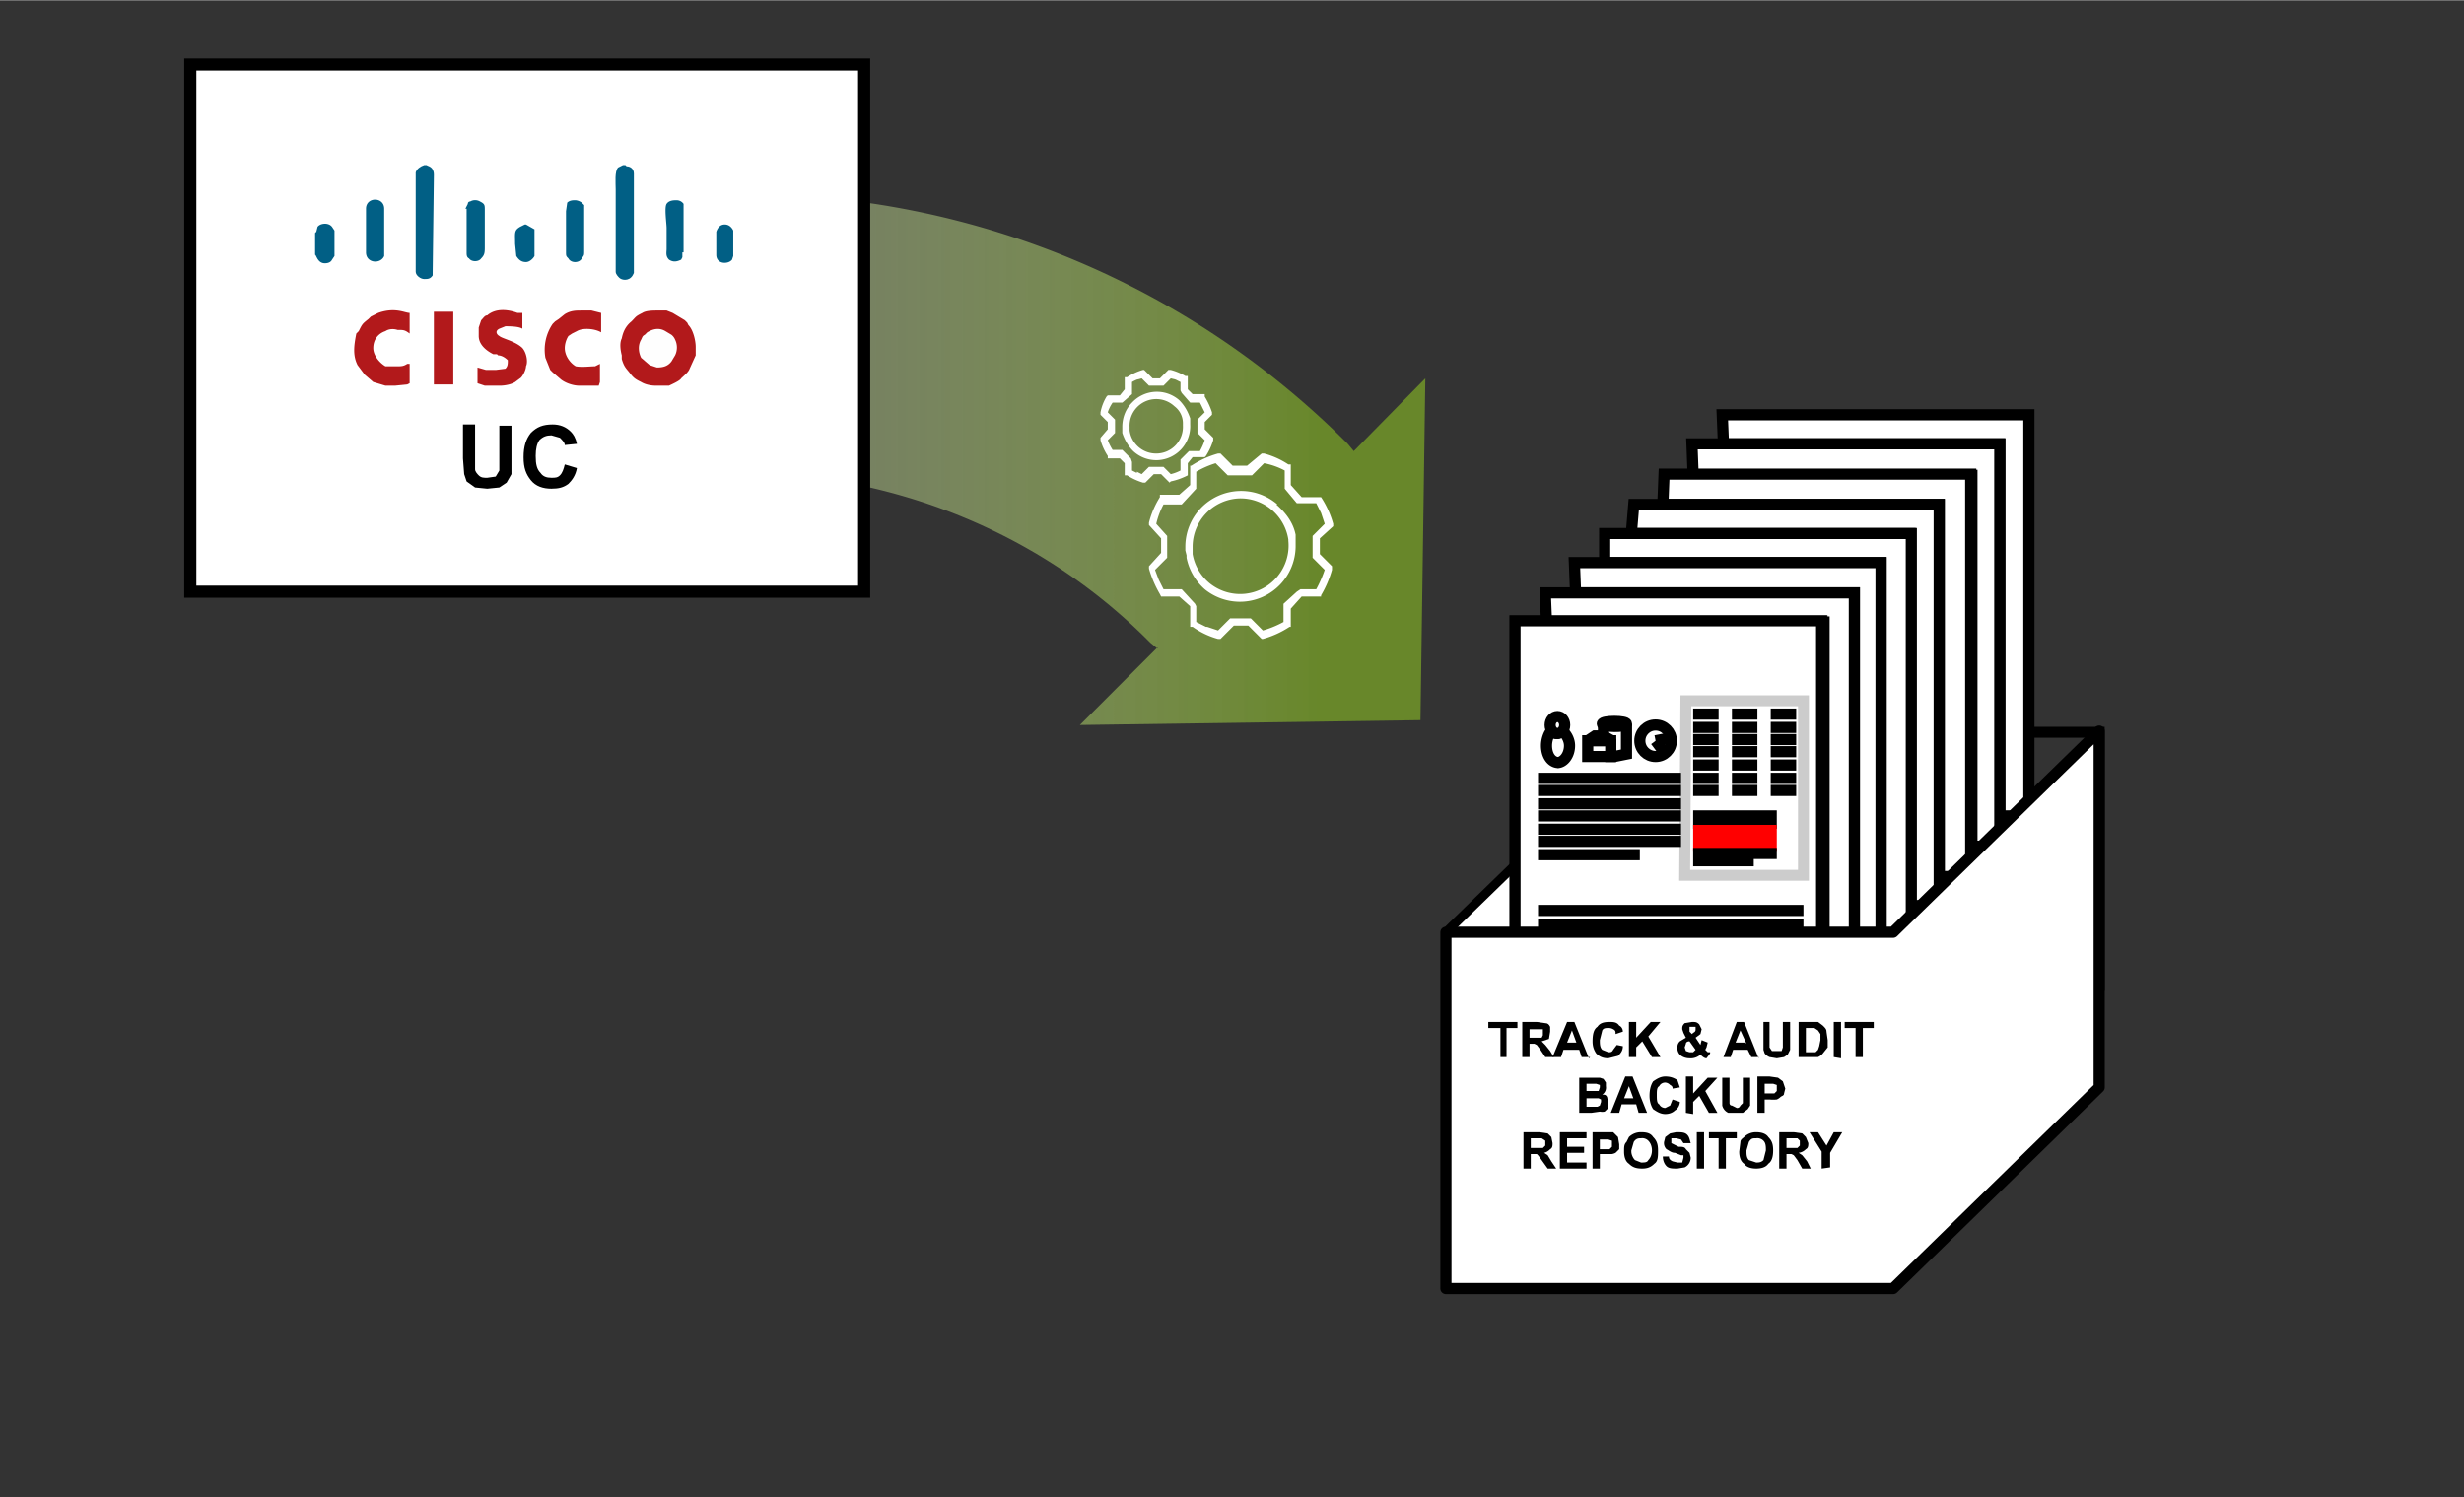 <?xml version="1.0" encoding="UTF-8"?>
<svg xmlns="http://www.w3.org/2000/svg" width="441" height="268" viewBox="0 0 203.3 123.5" shape-rendering="geometricPrecision" text-rendering="geometricPrecision" image-rendering="optimizeQuality" fill-rule="evenodd" clip-rule="evenodd">
  <rect x="0" y="0" width="203.3" height="123.5" fill="#333333" stroke="none"/>
  <defs>
    <style>
      .str2,.str3,.str6{stroke:#000;stroke-width:.92;stroke-miterlimit:2.613}.str2,.str6{stroke:red}.str2{stroke:#000;stroke-linejoin:round}.fil1{fill:none}.fil4{fill:#015f85}.fil3{fill:#b2191b}.fil2{fill:#fff}.fil6{fill:#000;fill-rule:nonzero}
    </style>
    <linearGradient id="id0" gradientUnits="userSpaceOnUse" x1="17.8" y1="59.9" x2="108.9" y2="59.9">
      <stop offset="0" stop-opacity="0" stop-color="#fff"/>
      <stop offset="1" stop-color="#68872a"/>
    </linearGradient>
  </defs>
  <g id="Layer_x0020_1">
    <path d="M95.5 53.5l-.6-.5C86 44 74.1 39.3 62.2 39v-23a70 70 0 0 1 49 20.6l.5.6 5.9-6-.4 28.2-28.1.4 6.4-6.4z" fill="url(#id0)"/>
    <path class="fil1" d="M0 0h203.3v123.5H0z"/>
    <path class="fil2" stroke="#000" stroke-miterlimit="2.6" d="M15.7 5.3h55.6v43.5H15.7z"/>
    <g id="_1210887456">
      <path class="fil3" d="M54 31.8h1.2c.2-.1.9-.4 1-.6.2-.2.6-.5.7-.8l.5-1.1v-.7c0-.5-.2-1.4-.6-1.8l-.1-.2-.2-.2-1-.6-.5-.2h-.7c-.4 0-1 0-1.3.2-.6.3-.5.3-.9.7-.5.4-.7.9-.8 1.4-.2.4-.1 1 0 1.4v.3c.2.7.4.8.7 1.2.3.4.5.5.9.7.5.3 1.1.3 1.2.3zM32.2 31.8h.4l1-.1.2-.1V30h-.2c-.3.2-.5.2-.8.2h-1c-.5-.3-1-.9-1-1.5 0-.7.4-1.2 1-1.4.3-.2.7-.2 1-.1.5 0 .6 0 1 .3v-1.7c-.4 0-1.2-.5-2.6 0l-.6.3-.2.2c-.5.4-.5.4-.8 1l-.2.2c-.2 1-.3 1.8.1 2.6l.6.8.7.6 1 .3h.4zM48 31.8h1.4l.1-.3V30l-.4.2c-.4 0-1.1.1-1.6 0-.5-.3-.9-.9-.9-1.5 0-.3.1-.7.3-1l.3-.2.4-.2c.5-.3 1.5-.2 2 .1v-1.6l-.8-.2H48c-.5 0-.9 0-1.4.3l-.5.4-.3.2-.2.2a3.8 3.8 0 0 0-.6 2.8l.4 1 .2.2.7.6c.4.3 1 .5 1.5.5h.2zM40.8 31.8h.5s.7 0 1.2-.3l.4-.3c.2-.1.5-.7.5-1 .2-.4 0-1.3-.4-1.6-.6-.5-1.6-.7-1.8-.9-.2-.1-.4-.4 0-.6l.5-.2c.3 0 1.1 0 1.4.2v-1.3h-.4c-.8-.3-1.8-.4-2.5.2-.2 0-.3.2-.5.4l-.2.6v.7c0 .7.6 1.2 1.2 1.5h.3l.1.1c.3 0 .6.2.8.4 0 .3 0 .5-.2.7l-.8.1h-.8l-.7-.2v1.3l.6.2h.7z"/>
      <path class="fil4" d="M35.2 13.6H35c-.3.1-.6.3-.7.6v8.2c0 .3.4.6.7.6.3 0 .5 0 .7-.3v-.2l.1-8.1c0-.7-.5-.7-.6-.8zM51.6 13.6h-.2l-.4.2c-.3.3-.2 1.3-.2 1.8v6.8c0 .2.2.4.3.5.2.2.8.3 1.1-.2l.1-.2v-8.2c0-.4-.3-.6-.6-.6z"/>
      <path class="fil3" d="M35.8 31.5v.2h1.6v-6h-1.6z"/>
      <path d="M54.2 30.3c.5 0 .9-.1 1.2-.5l.3-.5c.2-.4.2-.9 0-1.3a1 1 0 0 0-.3-.4l-.5-.3c-.5-.3-1-.2-1.5.1l-.2.2c-.2.1-.2.2-.3.4-.3.5-.2 1.1 0 1.5l.7.6.6.2z" fill="#fefefe"/>
      <path class="fil4" d="M47.4 16.5c-.1 0-.4 0-.6.2l-.1.7v3.3c0 .4 0 .4.2.6.2.4.9.4 1.1 0 .2-.3.2-.2.2-.7v-3.7l-.2-.2a1 1 0 0 0-.5-.2h-.1zM38.5 17.2v3.6c0 .2 0 .4.2.5.2.3.8.3 1 0 .3-.3.3-.5.3-1v-3c0-.4 0-.5-.4-.7a.8.8 0 0 0-.8 0s-.2 0-.2.2l-.2.4zM56.4 20.8v-3.7-.3a.7.7 0 0 0-.6-.3c-.2 0-.6 0-.8.3-.2.3 0 1.6 0 2v1.7c0 .3-.1.6.2.9.3.2.6.2 1 0l.1-.2v-.4zM30.2 17.2v3.6c0 .9 1.2 1 1.5.3v-3.9c0-1-1.5-1-1.5 0zM43.3 18.5l-.4.2c-.5.3-.4.5-.4 1.4l.1 1c.2.3.4.5.8.5.3 0 .6-.3.7-.5v-2.2l-.7-.4h-.1zM60.5 21v-2s-.2-.5-.7-.5c-.4 0-.6.3-.7.6V21c0 .8 1 .8 1.3.4l.1-.3zM26 19.2V21c.1 0 .2.7.8.7.3 0 .5-.1.6-.3l.2-.3V19l-.2-.3c-.3-.4-1-.3-1.2 0l-.1.4z"/>
    </g>
    <path class="fil6" d="M38.2 35h1v3.7c0 .2.2.4.3.5.2.2.4.2.7.2l.7-.1.3-.5V35.1h1v4l-.4.7-.6.4-1 .1-1-.1-.7-.5-.2-.6-.1-1.3v-2.7z"/>
    <path id="1" class="fil6" d="M46.6 38.3l1 .3c-.1.6-.4 1-.7 1.3-.4.3-.8.4-1.4.4-.7 0-1.3-.2-1.7-.7-.4-.5-.6-1-.6-1.9 0-.9.2-1.5.6-2 .5-.5 1-.7 1.8-.7.6 0 1.1.2 1.5.6.2.2.4.5.5 1l-1 .1c0-.2-.2-.4-.4-.6l-.7-.2c-.4 0-.7.1-1 .4-.2.3-.3.7-.3 1.3 0 .7.1 1.1.4 1.4.2.3.5.4.9.4.3 0 .5 0 .7-.2.2-.2.3-.5.4-.9z"/>
    <g id="_1210899328">
      <path class="fil1" stroke="#000" stroke-width=".9" stroke-miterlimit="2.6" d="M136.3 60.4h36.9v20.9h-36.9z"/>
      <path class="fil2 str2" transform="matrix(.473 -.46 0 1.132 119.3 76.9)" d="M0 0h36v18.4H0z"/>
      <path class="fil2 str3" d="M142.1 34.2h25.3v33.1H165V36.6h-22.8z"/>
      <path class="fil2 str3" d="M139.6 36.6H165v33.2h-2.3V39.2h-23z"/>
      <path class="fil2 str3" d="M137.3 39.1h25.3v33.2H160V41.6h-22.8z"/>
      <path class="fil2 str3" d="M134.8 41.6H160v33.1h-2.4V44h-23z"/>
      <path class="fil2 str3" d="M132.4 44h25.3v33.2h-2.5V46.4h-22.8z"/>
      <path class="fil2 str3" d="M129.9 46.4h25.3v33.2H153V48.9h-23z"/>
      <path class="fil2 str3" d="M127.5 48.9H153V82h-2.5V51.3h-22.9z"/>
      <path fill="#fff" fill-opacity=".2" stroke="#000" stroke-width=".9" stroke-miterlimit="2.6" stroke-opacity=".2" d="M125 51.2h25.4v33.2H125z"/>
      <path class="fil2 str3" d="M125 51.2h25.3v33.1H125z"/>
      <path fill="#fff" fill-opacity=".2" stroke="#000" stroke-width=".9" stroke-miterlimit="2.6" stroke-opacity=".2" d="M139.1 57.8h9.7v14.4H139z"/>
      <path class="fil1 str3" d="M148.2 58.9h-2.1M145 58.9h-2.1M141.8 58.9h-2.1M148.8 75.1h-21.9M138.7 64.2h-11.8M148.2 60h-2.1M145 60h-2.1M141.8 60h-2.1M148.8 76.3h-21.9M138.7 65.2h-11.8M148.2 61h-2.1M145 61h-2.1M141.8 61h-2.1M148.8 77.6h-21.9M138.7 66.3h-11.8M148.2 62h-2.1M145 62h-2.1M141.8 62h-2.1M148.8 78.8h-21.9M138.7 67.3h-11.8M148.2 63.1h-2.1M145 63.1h-2.1M141.8 63.1h-2.1M148.8 80h-21.9M138.7 68.4h-11.8M148.2 63.1h-2.1M145 63.1h-2.1M141.8 63.1h-2.1M148.8 80h-21.9M148.2 64.2h-2.1M145 64.2h-2.1M141.8 64.2h-2.1M148.8 81.3h-21.9M138.7 69.4h-11.8M148.2 64.2h-2.1M145 64.2h-2.1M141.8 64.2h-2.1M148.8 81.3h-21.9M148.2 65.2h-2.1M145 65.2h-2.1M141.8 65.2h-2.1M148.2 65.2h-2.1M145 65.2h-2.1M141.8 65.2h-2.1M135.3 70.5h-8.4M146.6 67.3h-6.9M146.6 67.9h-6.9"/>
      <path class="fil1 str6" d="M146.6 68.5h-6.9M146.6 69.2h-6.9M146.6 69.8h-6.9"/>
      <path class="fil1 str3" d="M146.6 70.4h-6.9M144.7 71h-5"/>
      <circle class="fil2 str3" cx="136.6" cy="61.1" r="1.3"/>
      <path class="fil1 str3" d="M136.6 61.1l1-.2M136.6 61.1l.6.8"/>
      <g>
        <path class="fil2 str3" d="M128.5 62.9c.5 0 1-.6 1-1.4 0-.5-.3-1-.6-1.2l-.4.2a.6.6 0 0 1-.5-.2c-.2.2-.4.7-.4 1.2 0 .8.4 1.4 1 1.4z"/>
        <ellipse class="fil2 str3" cx="128.5" cy="59.8" rx=".6" ry=".7"/>
      </g>
      <g>
        <path class="fil2 str3" d="M134.2 59.7v2.5l-1 .2h-.3v-1.2l-.6-.5v-1c0 .1.4.2.9.2s1 0 1-.2z"/>
        <ellipse class="fil2 str3" cx="133.2" cy="59.7" rx="1" ry=".2"/>
        <path class="fil2 str3" d="M131 61.1h2l-.7-.4h-.7zM131 61.1h1.9v1.3H131z"/>
      </g>
      <path class="fil2 str2" d="M156.2 106.3l17-16.6V60.3l-17 16.6h-36.9v29.4z"/>
      <path class="fil6" d="M123.8 87.2v-2.4h-1v-.5h2.4v.5h-.9v2.4z"/>
      <path id="1" class="fil6" d="M125.6 87.2v-2.9h1.2l.7.1c.2 0 .3.1.4.3v.4l-.1.6-.6.2.3.3.4.5.3.5h-.7l-.4-.6-.3-.4-.2-.1h-.4v1.1h-.6zm.6-1.6h1l.1-.2v-.2-.3h-.2-.9v.7z"/>
      <path id="2" class="fil6" d="M131.2 87.2h-.7l-.2-.6H129l-.2.6h-.7l1.2-2.9h.6l1.2 3zm-1.1-1.1l-.4-1.1-.4 1h.8z"/>
      <path id="3" class="fil6" d="M133.4 86.2l.5.1c0 .4-.2.6-.4.8l-.8.2c-.4 0-.7-.1-1-.4-.2-.3-.3-.6-.3-1 0-.6.1-1 .4-1.2.2-.3.5-.4 1-.4.3 0 .6 0 .8.3.2.1.3.3.3.5l-.6.2c0-.2 0-.3-.2-.4a.7.7 0 0 0-.4-.1c-.2 0-.4 0-.5.2l-.2.8c0 .3 0 .6.2.8l.5.2c.2 0 .3 0 .4-.2l.3-.4z"/>
      <path id="4" class="fil6" d="M134.4 87.2v-2.9h.6v1.3l1.2-1.3h.8l-1 1.2 1 1.7h-.7l-.8-1.3-.5.5v.8z"/>
      <path id="5" class="fil6" d="M141.1 86.9l-.3.4c-.2 0-.4-.2-.5-.3a1.2 1.2 0 0 1-.9.3c-.3 0-.6-.1-.8-.3a.8.8 0 0 1-.2-.6c0-.1 0-.3.2-.5l.5-.3-.2-.4-.1-.3c0-.2 0-.3.2-.5l.6-.1c.3 0 .4 0 .6.2l.2.4-.1.4-.4.3.4.6.1-.4.5.2-.1.4-.1.2.2.2h.2zm-1.5-1.6l.1-.1c.2-.1.2-.2.2-.3v-.2h-.3-.2v.4l.2.2zm-.2.6c-.2 0-.3.1-.3.2l-.1.3.1.3.3.1h.3l.2-.2-.5-.7z"/>
      <path id="6" class="fil6" d="M145.1 87.2h-.6l-.3-.6H143l-.2.6h-.6l1.1-2.9h.6l1.2 3zm-1-1.1l-.5-1.1-.4 1h.8z"/>
      <path id="7" class="fil6" d="M145.4 84.3h.6v2.1l.2.3h.8l.1-.3v-2.1h.6v2.3l-.2.4-.3.2-.6.1-.6-.1a1 1 0 0 1-.4-.3l-.1-.3v-2.3z"/>
      <path id="8" class="fil6" d="M148.4 84.3h1.6l.4.3c.2.2.3.3.3.5l.1.7v.6l-.4.5a1 1 0 0 1-.4.3h-1.6v-2.9zm.6.5v2h.8l.2-.2.1-.3.1-.5v-.5l-.2-.3-.3-.2h-.7z"/>
      <path id="9" class="fil6" d="M151.3 87.2v-2.9h.6v3z"/>
      <path id="10" class="fil6" d="M153.1 87.2v-2.4h-.9v-.5h2.4v.5h-.9v2.4z"/>
      <path id="11" class="fil6" d="M130.3 88.9H132l.3.1.2.3v.3a.7.7 0 0 1-.3.7c.2 0 .3 0 .4.2l.1.5v.4l-.3.3a1 1 0 0 1-.4 0l-.7.1h-1v-3zm.6.5v.6h1l.1-.3v-.2l-.3-.1h-.8zm0 1.1v.8h.9l.2-.1.1-.3v-.2l-.2-.1h-1z"/>
      <path id="12" class="fil6" d="M135.9 91.8h-.7l-.2-.7h-1.2l-.2.7h-.7l1.2-3h.6l1.2 3zm-1.1-1.1l-.4-1.1-.4 1h.8z"/>
      <path id="13" class="fil6" d="M138 90.7l.6.2c0 .3-.2.6-.4.7-.2.2-.5.3-.8.3-.4 0-.7-.2-1-.4-.2-.3-.3-.7-.3-1.1 0-.5.1-.9.3-1.2.3-.2.6-.4 1-.4s.7.1 1 .3l.2.6-.6.1c0-.1 0-.2-.2-.3a.6.6 0 0 0-.4-.2c-.2 0-.4.1-.5.3-.2.1-.2.4-.2.7 0 .4 0 .7.2.8.1.2.3.3.5.3l.4-.2.2-.5z"/>
      <path id="14" class="fil6" d="M139.1 91.8v-3h.6v1.4l1.2-1.3h.8l-1 1.1 1 1.8h-.7l-.8-1.4-.5.5v1z"/>
      <path id="15" class="fil6" d="M142 88.9h.7V91s0 .2.2.2l.4.2c.1 0 .2 0 .3-.2l.2-.2v-2.1h.6v2.3l-.2.3-.4.3h-1.2a.9.9 0 0 1-.5-.6v-2.3z"/>
      <path id="16" class="fil6" d="M145 91.8v-3h1l.7.1.4.3.2.6-.1.4c0 .2-.2.2-.3.3a1 1 0 0 1-.3.2 3 3 0 0 1-.6 0h-.4v1.1h-.6zm.6-2.4v.8h.8l.2-.2v-.2-.3l-.3-.1h-.7z"/>
      <path id="17" class="fil6" d="M125.7 96.4v-3h1.3l.7.1.3.3.1.5c0 .2 0 .4-.2.5a1 1 0 0 1-.5.3l.3.2.3.5.4.6h-.7l-.5-.7a7 7 0 0 0-.3-.4l-.1-.1h-.5v1.2h-.6zm.6-1.7h1l.2-.2v-.2-.2l-.3-.2h-.9v.8z"/>
      <path id="18" class="fil6" d="M128.7 96.4v-3h2.2v.5h-1.6v.7h1.4v.5h-1.4v.8h1.6v.5z"/>
      <path id="19" class="fil6" d="M131.4 96.4v-3h1.7l.4.4.1.6v.4l-.3.3a1 1 0 0 1-.3.1h-1v1.2h-.6zm.6-2.5v.9h.8l.2-.2v-.2-.3l-.3-.1h-.7z"/>
      <path id="20" class="fil6" d="M134 95c0-.4 0-.6.2-.8l.2-.4a1.4 1.4 0 0 1 1-.4c.5 0 .8.1 1 .4.3.3.4.6.4 1.1 0 .5 0 .9-.3 1.1-.3.3-.6.4-1 .4-.5 0-.8-.1-1.1-.4-.3-.2-.4-.6-.4-1zm.6 0c0 .2.1.5.3.7l.5.2c.3 0 .5 0 .6-.2.2-.2.3-.5.3-.8 0-.3-.1-.6-.3-.8a.7.7 0 0 0-.6-.2c-.2 0-.4 0-.6.3l-.2.7z"/>
      <path id="21" class="fil6" d="M137.2 95.4h.5c0 .2.1.3.3.4l.4.1h.4l.1-.4v-.2h-.2l-.5-.2c-.3 0-.5-.2-.7-.3a.7.7 0 0 1-.2-.6l.1-.4.4-.3.5-.1c.4 0 .7 0 .9.2.2.2.2.4.3.7h-.6l-.2-.3-.4-.1h-.4v.4l.6.3c.3 0 .5 0 .6.2l.3.3.1.4a.9.9 0 0 1-.5.8l-.6.1c-.4 0-.7 0-.9-.2-.2-.2-.3-.5-.3-.8z"/>
      <path id="22" class="fil6" d="M140 96.4v-3h.6v3z"/>
      <path id="23" class="fil6" d="M141.8 96.4v-2.5h-.8v-.5h2.3v.5h-.9v2.5z"/>
      <path id="24" class="fil6" d="M143.5 95l.1-.8c0-.2.2-.3.3-.4a1.4 1.4 0 0 1 1-.4c.4 0 .8.1 1 .4.3.3.4.6.4 1.1 0 .5-.1.9-.4 1.1-.2.3-.6.4-1 .4s-.8-.1-1-.4c-.3-.2-.4-.6-.4-1zm.6 0c0 .2 0 .5.2.7l.6.2c.2 0 .4 0 .6-.2l.2-.8c0-.3 0-.6-.2-.8a.7.7 0 0 0-.6-.2c-.3 0-.4 0-.6.3l-.2.7z"/>
      <path id="25" class="fil6" d="M146.8 96.4v-3h1.2l.7.1.3.3.2.5c0 .2 0 .4-.2.5a1 1 0 0 1-.6.3l.3.2.4.5.3.6h-.7l-.4-.7-.3-.4-.2-.1h-.4v1.2h-.6zm.6-1.7h.9l.2-.2v-.2-.2l-.2-.2h-.9v.8z"/>
      <path id="26" class="fil6" d="M150.3 96.4V95l-1-1.6h.7l.7 1.1.6-1.1h.7l-1 1.7v1.2z"/>
    </g>
    <path class="fil2" d="M97.3 33c.4.4.7.9.9 1.5V35a2.8 2.8 0 0 1-4.7 2.2c-.4-.4-.7-.9-.9-1.5V35.2c0-.8.3-1.5.8-2a2.8 2.8 0 0 1 3.9-.2zm.3 1.9c0-.6-.3-1.1-.7-1.4a2.2 2.2 0 0 0-3.7 1.7v.3a2.2 2.2 0 0 0 2.2 1.9 2.2 2.2 0 0 0 2.2-2.3V35zm-3.8 4l.4.2.6-.6H96l.6.6a3.5 3.5 0 0 0 .8-.3v-.9l.7-.7H99a5 5 0 0 0 .4-.9l-.6-.6v-1.1l.6-.6-.2-.4a5 5 0 0 0-.2-.4h-.8l-.7-.8-.1-.2v-.7l-.4-.2-.4-.1-.6.6H94.8l-.6-.6-.4.1a3 3 0 0 0-.4.2v1l-.8.7h-.8a3 3 0 0 0-.4.8l.6.6v1.1l-.6.6a4.1 4.1 0 0 0 .4.8h.8l.7.7.1.3v.7l.4.2zm.5.9a5.2 5.2 0 0 1-1.3-.6h-.2v-1l-.4-.4h-1v-.2a4.8 4.8 0 0 1-.6-1.3v-.2l.6-.7v-.6l-.6-.6V34a4 4 0 0 1 .5-1.3l.1-.1h1l.4-.5v-1h.2a4.7 4.7 0 0 1 1.3-.6h.1l.7.7h.6l.7-.7h.2a4.8 4.8 0 0 1 1.2.5h.2v1.1l.4.4h1v.2a6.2 6.2 0 0 1 .6 1.3v.2l-.6.6v.6l.7.7v.2a5.2 5.2 0 0 1-.6 1.3l-.1.1h-1l-.4.5v1H98a5.5 5.5 0 0 1-1.4.5l-.1.1-.7-.7h-.6l-.7.7h-.1zm11 1.8c.8.7 1.4 1.5 1.6 2.5v1a4.6 4.6 0 0 1-7.5 3.5 4.7 4.7 0 0 1-1.5-2.6v-.2l-.1-.4v-.3a4.6 4.6 0 0 1 7.6-3.5zm1 3v-.1a4 4 0 0 0-4-3.4 4 4 0 0 0-3.9 4v.6a4 4 0 0 0 1.4 2.4 4 4 0 0 0 6.5-3.5zm-6.7 7.1l.9.3 1-1h1.7l1 1a8.3 8.3 0 0 0 1.7-.7v-1.5l1.1-1 .3-.2h1.3a9.9 9.9 0 0 0 .7-1.6l-1-1v-1.8l1-1-.3-.9-.4-.8H107l-1-1.2v-1.5a6 6 0 0 0-1.7-.6l-1 1H101.3l-1-1a7.6 7.6 0 0 0-1.6.7v1.4l-1.2 1.3h-1.5a6.6 6.6 0 0 0-.6 1.6l.9 1V46l-1 1 .3.8.4.8h1.5l1.1 1.2.1.2v1.3l.8.4zm.9 1a6.7 6.7 0 0 1-2.1-1h-.2V50l-.9-.8h-1.5l-.1-.2a9.2 9.2 0 0 1-.9-2.1v-.2l1-1.1v-1.2l-1-1.1v-.2a7.4 7.4 0 0 1 .9-2.1v-.2h1.6l.9-.8v-1.6h.1a7.8 7.8 0 0 1 2.2-1h.2l1 1h1.2l1.2-1h.2a6.7 6.7 0 0 1 2 .9h.2V40l.9 1h1.6a7.8 7.8 0 0 1 1 2.2v.2l-1.1 1v1.3l1 1v.3a8.8 8.8 0 0 1-.9 2.1v.1h-1.6l-.9 1v1.5h-.1a7.8 7.8 0 0 1-2.2 1h-.1l-1.1-1.1H101.8l-1.1 1.1h-.2z"/>
  </g>
</svg>

